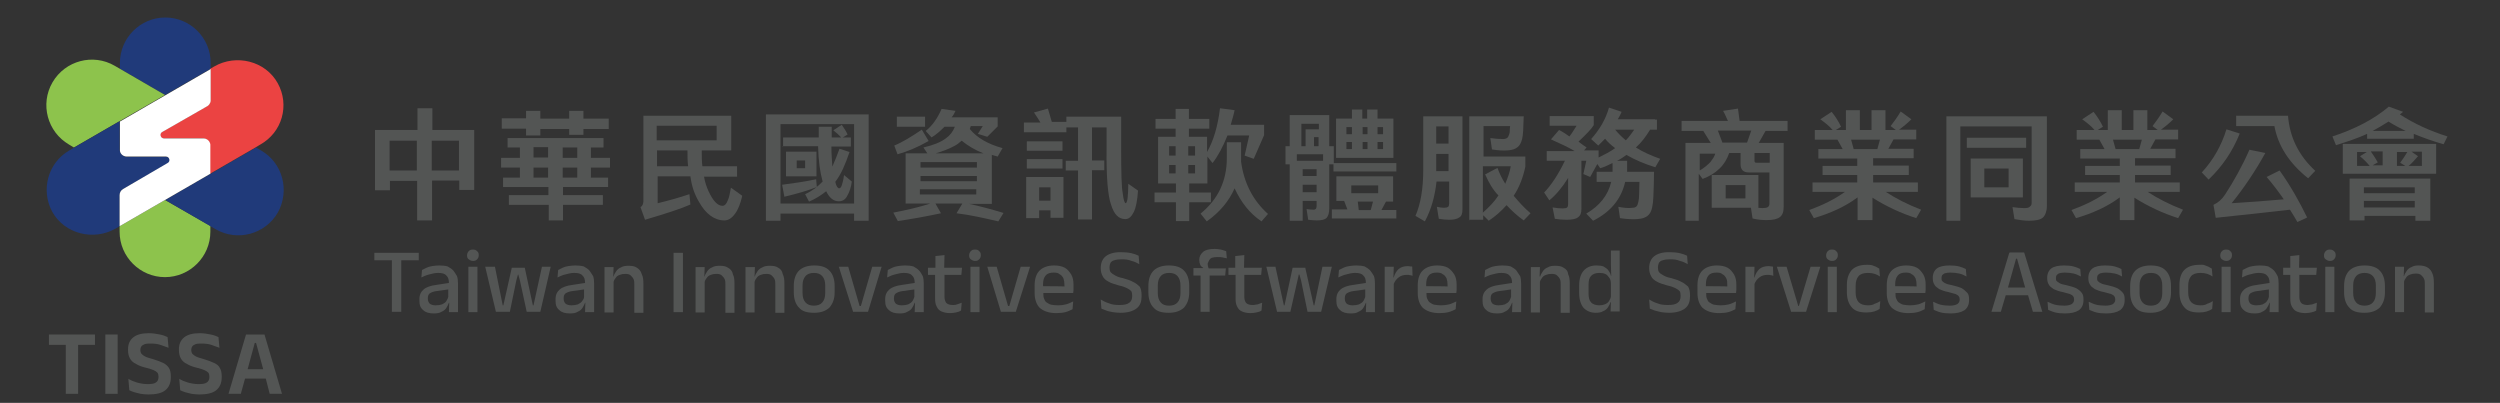 <?xml version="1.0" encoding="utf-8"?>
<!-- Generator: Adobe Illustrator 29.5.0, SVG Export Plug-In . SVG Version: 9.03 Build 0)  -->
<svg version="1.1" id="圖層_1" xmlns="http://www.w3.org/2000/svg" xmlns:xlink="http://www.w3.org/1999/xlink" x="0px" y="0px"
	 viewBox="0 0 771.3 124.3" style="enable-background:new 0 0 771.3 124.3;" xml:space="preserve">
<rect x="0" y="0" width="771.3" height="124.3" fill="#333333" stroke="none"/>
<style type="text/css">
	.st0{fill:#535554;}
	.st1{fill:#8DC34C;}
	.st2{fill:#203A7A;}
	.st3{fill:none;}
	.st4{fill:#EB4342;}
	.st5{fill:#FFFFFF;}
</style>
<g>
	<g>
		<polygon class="st0" points="15.1,106.4 20.3,106.4 20.3,121.5 24.1,121.5 24.1,106.4 29.3,106.4 29.3,103.2 15.1,103.2 		"/>
		<rect x="32.5" y="103.2" class="st0" width="3.8" height="18.3"/>
		<path class="st0" d="M50.4,112c-0.8-0.4-1.9-0.8-3.2-1.2c-1-0.3-1.8-0.5-2.4-0.8c-0.6-0.3-0.9-0.6-1.2-0.9
			c-0.2-0.3-0.3-0.7-0.3-1.1l0,0c0-0.4,0.1-0.8,0.3-1.1c0.2-0.3,0.5-0.5,1-0.7s1.1-0.2,1.9-0.2c1.1,0,2.1,0.1,3,0.4s1.7,0.6,2.5,0.9
			l-0.3-3.3c-0.6-0.3-1.4-0.6-2.4-0.8s-2.1-0.4-3.4-0.4c-2.1,0-3.7,0.4-4.8,1.3s-1.6,2.1-1.6,3.7v0.2c0,1,0.2,1.9,0.6,2.6
			c0.4,0.7,1,1.3,1.9,1.7c0.8,0.5,1.9,0.9,3.2,1.2c0.9,0.2,1.7,0.5,2.2,0.7s0.9,0.5,1.2,0.8c0.2,0.3,0.3,0.7,0.3,1.2v0.2
			c0,0.7-0.3,1.3-0.8,1.6c-0.5,0.4-1.4,0.5-2.6,0.5c-1.2,0-2.2-0.2-3.3-0.5c-1-0.3-1.9-0.7-2.6-1.1l0.3,3.5c0.4,0.2,0.9,0.4,1.5,0.6
			s1.3,0.3,2,0.5c0.7,0.1,1.5,0.2,2.4,0.2c2.3,0,4.1-0.4,5.2-1.3c1.1-0.9,1.7-2.2,1.7-4v-0.3c0-1.1-0.2-2-0.6-2.6
			C51.8,113,51.2,112.4,50.4,112z"/>
		<path class="st0" d="M66.1,112c-0.8-0.4-1.9-0.8-3.2-1.2c-1-0.3-1.8-0.5-2.4-0.8c-0.6-0.3-0.9-0.6-1.2-0.9
			c-0.2-0.3-0.3-0.7-0.3-1.1l0,0c0-0.4,0.1-0.8,0.3-1.1c0.2-0.3,0.5-0.5,1-0.7s1.1-0.2,1.9-0.2c1.1,0,2.1,0.1,3,0.4s1.7,0.6,2.5,0.9
			l-0.3-3.3c-0.6-0.3-1.4-0.6-2.4-0.8s-2.1-0.4-3.4-0.4c-2.1,0-3.7,0.4-4.8,1.3s-1.6,2.1-1.6,3.7v0.2c0,1,0.2,1.9,0.6,2.6
			c0.4,0.7,1,1.3,1.9,1.7c0.8,0.5,1.9,0.9,3.2,1.2c0.9,0.2,1.7,0.5,2.2,0.7s0.9,0.5,1.2,0.8c0.2,0.3,0.3,0.7,0.3,1.2v0.2
			c0,0.7-0.3,1.3-0.8,1.6c-0.5,0.4-1.4,0.5-2.6,0.5c-1.2,0-2.2-0.2-3.3-0.5c-1-0.3-1.9-0.7-2.6-1.1l0.3,3.5c0.4,0.2,0.9,0.4,1.5,0.6
			s1.3,0.3,2,0.5c0.7,0.1,1.5,0.2,2.4,0.2c2.3,0,4.1-0.4,5.2-1.3c1.1-0.9,1.7-2.2,1.7-4v-0.3c0-1.1-0.2-2-0.6-2.6
			C67.6,113,67,112.4,66.1,112z"/>
		<path class="st0" d="M83.2,121.5H87l-5.4-18.3h-5.7l-5.4,18.3h3.8l1.3-4.7H82L83.2,121.5z M76.4,113.9l2.2-8.1H79l2.2,8.1H76.4z"
			/>
	</g>
	<g>
		<polygon class="st0" points="115.5,80.3 120.9,80.3 120.9,96.2 123.8,96.2 123.8,80.3 129.2,80.3 129.2,78 115.5,78 		"/>
		<path class="st0" d="M139.8,83.4c-0.5-0.5-1-0.8-1.7-1.2c-0.7-0.2-1.6-0.3-2.6-0.3c-0.8,0-1.5,0.1-2.2,0.2
			c-0.7,0.1-1.3,0.3-1.7,0.5c-0.5,0.2-0.9,0.5-1.4,0.7l-0.2,2.3c0.7-0.3,1.4-0.7,2.3-0.9c0.9-0.2,1.7-0.5,2.8-0.5
			c1.3,0,2.1,0.2,2.6,0.8c0.6,0.5,0.8,1.3,0.8,2.3l-3.9,0.6c-1.7,0.2-3.1,0.7-3.9,1.4c-0.8,0.7-1.3,1.6-1.3,3v0.5
			c0,1.3,0.3,2.2,1.2,2.9c0.7,0.7,1.8,1,3.2,1c1,0,1.8-0.1,2.4-0.5c0.7-0.3,1.2-0.7,1.5-1.2s0.6-1,0.8-1.6h0.1l-0.1,2.9h2.8v-8.9
			c0-0.8-0.1-1.6-0.3-2.2C140.6,84.5,140.2,83.9,139.8,83.4z M137.7,92.9c-0.3,0.5-0.8,0.7-1.3,1c-0.6,0.2-1.2,0.3-2,0.3
			c-0.8,0-1.4-0.2-1.8-0.5c-0.3-0.3-0.6-0.8-0.6-1.5v-0.2c0-0.7,0.2-1.2,0.6-1.5c0.5-0.3,1.2-0.6,2.1-0.7l3.6-0.5v2.3
			C138.2,92.1,137.9,92.5,137.7,92.9z"/>
		<path class="st0" d="M145.9,77c-0.6,0-0.9,0.1-1.3,0.5c-0.2,0.2-0.5,0.7-0.5,1.2v0.1c0,0.5,0.1,0.9,0.5,1.2
			c0.3,0.2,0.7,0.5,1.3,0.5c0.6,0,0.9-0.1,1.3-0.5c0.3-0.3,0.5-0.7,0.5-1.2v-0.1c0-0.5-0.1-0.9-0.5-1.2
			C146.8,77.1,146.5,77,145.9,77z"/>
		<rect x="144.5" y="82.3" class="st0" width="2.8" height="14"/>
		<polygon class="st0" points="164.6,94.2 164.4,94.2 161.9,82.6 157.9,82.6 155.3,94.2 155.1,94.2 152.7,82.3 149.7,82.3 153,96.2 
			157.3,96.2 159.3,86.5 159.8,84.7 159.9,84.7 160.4,86.5 162.5,96.2 166.7,96.2 169.9,82.3 167.2,82.3 		"/>
		<path class="st0" d="M181.8,83.4c-0.5-0.5-1-0.8-1.7-1.2c-0.7-0.2-1.6-0.3-2.6-0.3c-0.8,0-1.5,0.1-2.2,0.2
			c-0.7,0.1-1.3,0.3-1.7,0.5c-0.5,0.2-0.9,0.5-1.4,0.7l-0.2,2.3c0.7-0.3,1.4-0.7,2.3-0.9c0.9-0.2,1.7-0.5,2.8-0.5
			c1.3,0,2.1,0.2,2.6,0.8c0.6,0.5,0.8,1.3,0.8,2.3l-3.9,0.6c-1.7,0.2-3.1,0.7-3.9,1.4c-0.8,0.7-1.3,1.6-1.3,3v0.5
			c0,1.3,0.3,2.2,1.2,2.9c0.7,0.7,1.8,1,3.2,1c1,0,1.8-0.1,2.4-0.5c0.7-0.3,1.2-0.7,1.5-1.2c0.3-0.5,0.6-1,0.8-1.6h0.1l-0.1,2.9h2.8
			v-8.9c0-0.8-0.1-1.6-0.3-2.2C182.5,84.5,182.2,83.9,181.8,83.4z M179.6,92.9c-0.3,0.5-0.8,0.7-1.3,1c-0.6,0.2-1.2,0.3-2,0.3
			c-0.8,0-1.4-0.2-1.8-0.5c-0.3-0.3-0.6-0.8-0.6-1.5v-0.2c0-0.7,0.2-1.2,0.6-1.5c0.5-0.3,1.2-0.6,2.1-0.7l3.6-0.5v2.3
			C180.2,92.1,179.9,92.5,179.6,92.9z"/>
		<path class="st0" d="M196.5,82.6c-0.7-0.5-1.6-0.6-2.6-0.6c-0.9,0-1.7,0.1-2.3,0.5c-0.6,0.2-1.2,0.7-1.5,1.2
			c-0.3,0.5-0.7,1-0.8,1.6h-0.1l0.1-2.9h-2.8v14h2.8V87c0.1-0.5,0.3-0.8,0.6-1.2c0.3-0.5,0.7-0.8,1.3-1c0.5-0.2,1-0.3,1.7-0.3
			c0.7,0,1.3,0.1,1.7,0.5s0.7,0.7,0.9,1.2c0.2,0.5,0.2,1,0.2,1.7v8.6h2.8v-9c0-1.2-0.1-2.1-0.5-2.9C197.7,83.5,197.1,83,196.5,82.6z
			"/>
		<rect x="207.8" y="78" class="st0" width="2.9" height="18.3"/>
		<path class="st0" d="M224.6,82.6c-0.7-0.5-1.6-0.6-2.6-0.6c-0.9,0-1.7,0.1-2.3,0.5c-0.6,0.2-1.2,0.7-1.5,1.2
			c-0.3,0.5-0.7,1-0.8,1.6h-0.1l0.1-2.9h-2.8v14h2.8V87c0.1-0.5,0.3-0.8,0.6-1.2c0.3-0.5,0.7-0.8,1.3-1c0.5-0.2,1-0.3,1.7-0.3
			s1.3,0.1,1.7,0.5s0.7,0.7,0.9,1.2c0.2,0.5,0.2,1,0.2,1.7v8.6h2.8v-9c0-1.2-0.1-2.1-0.5-2.9C225.9,83.5,225.3,83,224.6,82.6z"/>
		<path class="st0" d="M240.1,82.6c-0.7-0.5-1.6-0.6-2.6-0.6c-0.9,0-1.7,0.1-2.3,0.5c-0.6,0.2-1.2,0.7-1.5,1.2
			c-0.3,0.5-0.7,1-0.8,1.6h-0.1l0.1-2.9H230v14h2.8V87c0.1-0.5,0.3-0.8,0.6-1.2c0.3-0.5,0.7-0.8,1.3-1c0.5-0.2,1-0.3,1.7-0.3
			s1.3,0.1,1.7,0.5s0.7,0.7,0.9,1.2c0.2,0.5,0.2,1,0.2,1.7v8.6h2.8v-9c0-1.2-0.1-2.1-0.5-2.9C241.3,83.5,240.8,83,240.1,82.6z"/>
		<path class="st0" d="M251.2,81.9c-2.1,0-3.7,0.6-4.7,1.6c-1,1-1.6,2.6-1.6,4.7v2c0,2.1,0.6,3.7,1.6,4.7c1,1.2,2.6,1.6,4.7,1.6
			c2.1,0,3.6-0.6,4.7-1.6c1-1.2,1.6-2.6,1.6-4.7v-2c0-2.1-0.6-3.7-1.6-4.7C254.9,82.4,253.3,81.9,251.2,81.9z M254.6,90.4
			c0,1.3-0.3,2.2-0.9,2.9c-0.6,0.7-1.5,1-2.6,1s-2-0.3-2.6-1c-0.6-0.7-0.9-1.6-0.9-2.9v-2.3c0-1.3,0.3-2.2,0.9-2.9s1.5-1,2.6-1
			s2,0.3,2.6,1c0.6,0.7,0.9,1.6,0.9,2.9V90.4z"/>
		<polygon class="st0" points="265.6,94.4 265.2,94.4 261.7,82.3 258.8,82.3 263.2,96.2 267.8,96.2 272,82.3 269.1,82.3 		"/>
		<path class="st0" d="M283.5,83.4c-0.5-0.5-1-0.8-1.7-1.2c-0.7-0.2-1.6-0.3-2.6-0.3c-0.8,0-1.5,0.1-2.2,0.2s-1.3,0.3-1.7,0.5
			c-0.5,0.2-0.9,0.5-1.4,0.7l-0.2,2.3c0.7-0.3,1.4-0.7,2.3-0.9c0.9-0.2,1.7-0.5,2.8-0.5c1.3,0,2.1,0.2,2.6,0.8
			c0.6,0.5,0.8,1.3,0.8,2.3l-3.9,0.6c-1.7,0.2-3.1,0.7-3.9,1.4c-0.8,0.7-1.3,1.6-1.3,3v0.5c0,1.3,0.3,2.2,1.2,2.9
			c0.7,0.7,1.8,1,3.2,1c1,0,1.8-0.1,2.4-0.5c0.7-0.3,1.2-0.7,1.5-1.2s0.6-1,0.8-1.6h0.1l-0.1,2.9h2.8v-8.9c0-0.8-0.1-1.6-0.3-2.2
			C284.3,84.5,284,83.9,283.5,83.4z M281.5,92.9c-0.3,0.5-0.8,0.7-1.3,1c-0.6,0.2-1.2,0.3-2,0.3s-1.4-0.2-1.8-0.5
			c-0.3-0.3-0.6-0.8-0.6-1.5v-0.2c0-0.7,0.2-1.2,0.6-1.5c0.5-0.3,1.2-0.6,2.1-0.7l3.6-0.5v2.3C281.9,92.1,281.8,92.5,281.5,92.9z"/>
		<path class="st0" d="M294,94.1c-0.9,0-1.6-0.2-2-0.6c-0.3-0.3-0.6-1-0.6-1.8v-6.9h5.2l0.2-2.2h-5.5l0.1-3.9l-2.8,0.3v3.6h-2.3v2.2
			h2.2v7.3c0,1,0.1,1.8,0.5,2.5c0.3,0.7,0.8,1.2,1.5,1.5c0.7,0.3,1.6,0.5,2.6,0.5c0.7,0,1.3-0.1,1.8-0.2s1.2-0.3,1.6-0.6l0.2-2.4
			c-0.5,0.2-0.9,0.3-1.4,0.5S294.6,94.1,294,94.1z"/>
		<rect x="299.4" y="82.3" class="st0" width="2.8" height="14"/>
		<path class="st0" d="M300.8,77c-0.6,0-0.9,0.1-1.3,0.5c-0.2,0.2-0.5,0.7-0.5,1.2v0.1c0,0.5,0.1,0.9,0.5,1.2
			c0.3,0.2,0.7,0.5,1.3,0.5c0.6,0,0.9-0.1,1.3-0.5c0.3-0.3,0.5-0.7,0.5-1.2v-0.1c0-0.5-0.1-0.9-0.5-1.2
			C301.8,77.1,301.4,77,300.8,77z"/>
		<polygon class="st0" points="311.4,94.4 311,94.4 307.5,82.3 304.6,82.3 308.8,96.2 313.4,96.2 317.8,82.3 314.9,82.3 		"/>
		<path class="st0" d="M328.5,82.6c-0.9-0.5-2.1-0.7-3.3-0.7c-2,0-3.5,0.6-4.5,1.6c-1,1-1.5,2.6-1.5,4.6v2.3c0,2,0.6,3.6,1.6,4.6
			c1.2,1,2.8,1.6,5.1,1.6c1,0,2-0.1,2.8-0.3c0.8-0.2,1.6-0.6,2.2-0.9l0.2-2.4c-0.7,0.3-1.4,0.7-2.2,0.9c-0.8,0.2-1.6,0.3-2.5,0.3
			c-0.8,0-1.5-0.1-2.1-0.2c-0.6-0.1-1-0.5-1.4-0.7s-0.6-0.7-0.8-1.2c-0.2-0.5-0.2-0.9-0.2-1.4v-0.3h6.6h2h0.6c0-0.3,0.1-0.6,0.1-0.9
			s0-0.7,0-1v-0.6c0-1.3-0.2-2.3-0.7-3.2C329.9,83.8,329.4,83.1,328.5,82.6z M321.8,88.3v-0.5c0-1.2,0.2-2.1,0.8-2.8
			c0.6-0.7,1.4-0.9,2.5-0.9c0.8,0,1.4,0.1,1.8,0.5c0.5,0.2,0.9,0.7,1.2,1.3c0.2,0.6,0.3,1.2,0.3,2c0,0.1,0,0.3,0,0.5
			C328.5,88.3,321.8,88.3,321.8,88.3z"/>
		<path class="st0" d="M349.6,87c-0.8-0.5-1.8-0.8-3.2-1.2c-1.2-0.2-2-0.6-2.5-0.9s-1-0.6-1.3-1c-0.2-0.3-0.3-0.8-0.3-1.4l0,0
			c0-0.5,0.1-0.9,0.3-1.4c0.2-0.3,0.6-0.7,1.2-0.8c0.6-0.2,1.3-0.3,2.2-0.3c1.2,0,2.2,0.1,3.1,0.5c0.9,0.2,1.7,0.6,2.4,1l-0.2-2.6
			c-0.6-0.3-1.4-0.6-2.3-0.8c-0.9-0.2-2.1-0.3-3.3-0.3c-2.1,0-3.6,0.5-4.6,1.3c-1,0.8-1.5,2.1-1.5,3.6l0,0c0,1,0.2,1.8,0.6,2.5
			c0.3,0.7,1,1.3,1.8,1.7c0.8,0.5,2,0.8,3.3,1.2c1,0.2,1.8,0.5,2.4,0.8c0.6,0.3,1,0.6,1.3,0.9c0.2,0.3,0.3,0.8,0.3,1.4v0.2
			c0,0.9-0.3,1.6-0.9,2c-0.6,0.5-1.6,0.7-3,0.7c-1.2,0-2.3-0.1-3.2-0.5c-1-0.3-1.8-0.7-2.6-1.2l0.2,2.8c0.3,0.2,0.9,0.3,1.5,0.6
			s1.3,0.3,2,0.5c0.7,0.1,1.5,0.2,2.4,0.2c2.2,0,3.8-0.5,4.9-1.3c1.2-0.9,1.6-2.2,1.6-3.8V91c0-1-0.2-2-0.6-2.6
			C351,87.9,350.4,87.3,349.6,87z"/>
		<path class="st0" d="M360.6,81.9c-2.1,0-3.7,0.6-4.7,1.6c-1,1-1.6,2.6-1.6,4.7v2c0,2.1,0.6,3.7,1.6,4.7c1,1.2,2.6,1.6,4.7,1.6
			c2.1,0,3.6-0.6,4.7-1.6c1-1.2,1.6-2.6,1.6-4.7v-2c0-2.1-0.6-3.7-1.6-4.7C364.3,82.4,362.7,81.9,360.6,81.9z M364.2,90.4
			c0,1.3-0.3,2.2-0.9,2.9c-0.6,0.7-1.5,1-2.6,1c-1.2,0-2-0.3-2.6-1c-0.6-0.7-0.9-1.6-0.9-2.9v-2.3c0-1.3,0.3-2.2,0.9-2.9
			c0.6-0.7,1.5-1,2.6-1c1.2,0,2,0.3,2.6,1c0.6,0.7,0.9,1.6,0.9,2.9V90.4z"/>
		<path class="st0" d="M373.1,80.2c0.2-0.3,0.5-0.6,0.9-0.7c0.5-0.1,0.9-0.2,1.6-0.2c0.6,0,1,0,1.5,0.1c0.5,0.1,0.9,0.2,1.4,0.3
			l-0.2-2.2c-0.5-0.2-1-0.3-1.6-0.5c-0.6-0.1-1.3-0.2-2-0.2c-1.6,0-2.8,0.3-3.5,0.9c-0.7,0.6-1.2,1.4-1.2,2.4v0.1
			c0,0.6,0.1,1,0.3,1.5c0.2,0.5,0.6,0.7,0.9,0.9v0.1h-3V85h2.2v11.2h2.8V85h4.8l0.2-2.2h-5.3c-0.1-0.2-0.1-0.3-0.2-0.6
			s-0.1-0.6-0.1-0.9v0C372.8,80.9,372.9,80.5,373.1,80.2z"/>
		<path class="st0" d="M386.5,94.1c-0.9,0-1.6-0.2-2-0.6c-0.3-0.3-0.6-1-0.6-1.8v-6.9h5.2l0.2-2.2h-5.5l0.1-3.9l-2.8,0.3v3.6H379
			v2.2h2.2v7.3c0,1,0.1,1.8,0.5,2.5c0.3,0.7,0.8,1.2,1.5,1.5c0.7,0.3,1.6,0.5,2.6,0.5c0.7,0,1.3-0.1,1.8-0.2
			c0.6-0.1,1.2-0.3,1.6-0.6l0.2-2.4c-0.5,0.2-0.9,0.3-1.4,0.5C387.7,93.9,387.1,94.1,386.5,94.1z"/>
		<polygon class="st0" points="405.5,94.2 405.3,94.2 402.7,82.6 398.8,82.6 396.3,94.2 396.1,94.2 393.5,82.3 390.7,82.3 394,96.2 
			398.1,96.2 400.3,86.5 400.7,84.7 400.9,84.7 401.4,86.5 403.4,96.2 407.6,96.2 410.9,82.3 408,82.3 		"/>
		<path class="st0" d="M422.7,83.4c-0.5-0.5-1-0.8-1.7-1.2c-0.7-0.2-1.6-0.3-2.6-0.3c-0.8,0-1.5,0.1-2.2,0.2
			c-0.7,0.1-1.3,0.3-1.7,0.5c-0.5,0.2-0.9,0.5-1.4,0.7l-0.2,2.3c0.7-0.3,1.4-0.7,2.3-0.9c0.9-0.2,1.7-0.5,2.8-0.5
			c1.3,0,2.1,0.2,2.6,0.8c0.6,0.5,0.8,1.3,0.8,2.3l-3.9,0.6c-1.7,0.2-3.1,0.7-3.9,1.4c-0.8,0.7-1.3,1.6-1.3,3v0.5
			c0,1.3,0.3,2.2,1.2,2.9c0.7,0.7,1.8,1,3.2,1c1,0,1.8-0.1,2.4-0.5c0.7-0.3,1.2-0.7,1.5-1.2c0.3-0.5,0.6-1,0.8-1.6h0.1l-0.1,2.9h2.8
			v-8.9c0-0.8-0.1-1.6-0.3-2.2C423.5,84.5,423.1,83.9,422.7,83.4z M420.6,92.9c-0.3,0.5-0.8,0.7-1.3,1c-0.6,0.2-1.2,0.3-2,0.3
			s-1.4-0.2-1.8-0.5c-0.3-0.3-0.6-0.8-0.6-1.5v-0.2c0-0.7,0.2-1.2,0.6-1.5c0.5-0.3,1.2-0.6,2.1-0.7l3.6-0.5v2.3
			C421,92.1,420.9,92.5,420.6,92.9z"/>
		<path class="st0" d="M435.2,82.2c-0.2,0-0.5-0.1-0.8-0.1c-1.2,0-2.2,0.3-2.9,0.9c-0.7,0.7-1.2,1.5-1.5,2.6h-0.1l0.1-3.3h-2.8v14
			h2.8v-8.7c0.3-0.8,0.8-1.5,1.5-2c0.7-0.6,1.6-0.8,2.6-0.8c0.3,0,0.7,0,0.9,0.1c0.2,0,0.6,0.1,0.8,0.2l-0.1-2.8
			C435.7,82.2,435.4,82.2,435.2,82.2z"/>
		<path class="st0" d="M446.7,82.6c-0.9-0.5-2.1-0.7-3.3-0.7c-2,0-3.5,0.6-4.5,1.6c-1,1-1.5,2.6-1.5,4.6v2.3c0,2,0.6,3.6,1.6,4.6
			c1.2,1,2.8,1.6,5.1,1.6c1,0,2-0.1,2.8-0.3c0.8-0.2,1.6-0.6,2.2-0.9l0.2-2.4c-0.7,0.3-1.4,0.7-2.2,0.9c-0.8,0.2-1.6,0.3-2.5,0.3
			c-0.8,0-1.5-0.1-2.1-0.2c-0.6-0.1-1-0.5-1.4-0.7c-0.3-0.2-0.6-0.7-0.8-1.2c-0.2-0.5-0.2-0.9-0.2-1.4v-0.3h6.6h2h0.6
			c0-0.3,0.1-0.6,0.1-0.9s0-0.7,0-1v-0.6c0-1.3-0.2-2.3-0.7-3.2C448.1,83.8,447.5,83.1,446.7,82.6z M440,88.3v-0.5
			c0-1.2,0.2-2.1,0.8-2.8s1.4-0.9,2.5-0.9c0.8,0,1.4,0.1,1.8,0.5c0.5,0.2,0.9,0.7,1.2,1.3c0.2,0.6,0.3,1.2,0.3,2c0,0.1,0,0.3,0,0.5
			C446.7,88.3,440,88.3,440,88.3z"/>
		<path class="st0" d="M467.8,83.4c-0.5-0.5-1-0.8-1.7-1.2c-0.7-0.2-1.6-0.3-2.6-0.3c-0.8,0-1.5,0.1-2.2,0.2
			c-0.7,0.1-1.3,0.3-1.7,0.5c-0.5,0.2-0.9,0.5-1.4,0.7l-0.2,2.3c0.7-0.3,1.4-0.7,2.3-0.9c0.9-0.2,1.7-0.5,2.8-0.5
			c1.3,0,2.1,0.2,2.6,0.8c0.6,0.5,0.8,1.3,0.8,2.3l-3.9,0.6c-1.7,0.2-3.1,0.7-3.9,1.4c-0.8,0.7-1.3,1.6-1.3,3v0.5
			c0,1.3,0.3,2.2,1.2,2.9c0.7,0.7,1.8,1,3.2,1c1,0,1.8-0.1,2.4-0.5c0.7-0.3,1.2-0.7,1.5-1.2c0.3-0.5,0.6-1,0.8-1.6h0.1l-0.1,2.9h2.8
			v-8.9c0-0.8-0.1-1.6-0.3-2.2C468.5,84.5,468.1,83.9,467.8,83.4z M465.6,92.9c-0.3,0.5-0.8,0.7-1.3,1c-0.6,0.2-1.2,0.3-2,0.3
			s-1.4-0.2-1.8-0.5c-0.3-0.3-0.6-0.8-0.6-1.5v-0.2c0-0.7,0.2-1.2,0.6-1.5c0.5-0.3,1.2-0.6,2.1-0.7l3.6-0.5v2.3
			C466,92.1,465.9,92.5,465.6,92.9z"/>
		<path class="st0" d="M482.4,82.6c-0.7-0.5-1.6-0.6-2.6-0.6c-0.9,0-1.7,0.1-2.3,0.5c-0.6,0.2-1.2,0.7-1.5,1.2
			c-0.3,0.5-0.7,1-0.8,1.6H475l0.1-2.9h-2.8v14h2.8V87c0.1-0.5,0.3-0.8,0.6-1.2c0.3-0.5,0.7-0.8,1.3-1c0.5-0.2,1-0.3,1.7-0.3
			c0.7,0,1.3,0.1,1.7,0.5s0.7,0.7,0.9,1.2c0.2,0.5,0.2,1,0.2,1.7v8.6h2.8v-9c0-1.2-0.1-2.1-0.5-2.9C483.7,83.5,483.1,83,482.4,82.6z
			"/>
		<path class="st0" d="M497,81.8l0.1,3.3H497c-0.1-0.7-0.5-1.3-0.8-1.7c-0.3-0.5-0.9-0.8-1.5-1.2c-0.6-0.2-1.3-0.3-2.2-0.3
			c-1.7,0-3,0.6-3.9,1.6c-0.9,1-1.4,2.6-1.4,4.6v2.2c0,2.1,0.5,3.6,1.3,4.6c0.9,1,2.2,1.6,3.8,1.6c0.9,0,1.7-0.1,2.3-0.5
			c0.6-0.2,1.2-0.7,1.5-1.2c0.3-0.5,0.6-1,0.8-1.6h0.1l-0.1,2.9h2.8V77.3H497V81.8z M496.4,92.9c-0.3,0.5-0.8,0.8-1.3,1
			c-0.5,0.2-1,0.3-1.7,0.3c-1,0-2-0.3-2.5-0.9c-0.6-0.6-0.8-1.5-0.8-2.8v-2.6c0-1.3,0.2-2.2,0.8-2.8c0.6-0.6,1.4-0.9,2.5-0.9
			c0.7,0,1.4,0.1,1.8,0.3c0.6,0.2,0.9,0.7,1.3,1.2s0.5,1.2,0.5,2v3.8C496.9,92.1,496.7,92.4,496.4,92.9z"/>
		<path class="st0" d="M518.8,87c-0.8-0.5-1.8-0.8-3.2-1.2c-1.2-0.2-2-0.6-2.5-0.9c-0.6-0.3-1-0.6-1.3-1c-0.2-0.3-0.3-0.8-0.3-1.4
			l0,0c0-0.5,0.1-0.9,0.3-1.4c0.2-0.3,0.6-0.7,1.2-0.8c0.6-0.2,1.3-0.3,2.2-0.3c1.2,0,2.2,0.1,3.1,0.5c0.9,0.2,1.7,0.6,2.4,1
			l-0.2-2.6c-0.6-0.3-1.4-0.6-2.3-0.8s-2.1-0.3-3.3-0.3c-2.1,0-3.6,0.5-4.6,1.3c-1,0.8-1.5,2.1-1.5,3.6l0,0c0,1,0.2,1.8,0.6,2.5
			c0.3,0.7,1,1.3,1.8,1.7c0.8,0.5,2,0.8,3.3,1.2c1,0.2,1.8,0.5,2.4,0.8c0.6,0.3,1,0.6,1.3,0.9c0.2,0.3,0.3,0.8,0.3,1.4v0.2
			c0,0.9-0.3,1.6-0.9,2c-0.6,0.5-1.6,0.7-3,0.7c-1.2,0-2.3-0.1-3.2-0.5c-1-0.3-1.8-0.7-2.6-1.2l0.2,2.8c0.3,0.2,0.9,0.3,1.5,0.6
			c0.6,0.2,1.3,0.3,2,0.5c0.7,0.1,1.5,0.2,2.4,0.2c2.2,0,3.8-0.5,4.9-1.3c1.2-0.9,1.6-2.2,1.6-3.8V91c0-1-0.2-2-0.6-2.6
			C520.1,87.9,519.6,87.3,518.8,87z"/>
		<path class="st0" d="M533,82.6c-0.9-0.5-2.1-0.7-3.3-0.7c-2,0-3.5,0.6-4.5,1.6c-1,1-1.5,2.6-1.5,4.6v2.3c0,2,0.6,3.6,1.6,4.6
			c1.2,1,2.8,1.6,5.1,1.6c1,0,2-0.1,2.8-0.3c0.8-0.2,1.6-0.6,2.2-0.9l0.2-2.4c-0.7,0.3-1.4,0.7-2.2,0.9c-0.8,0.2-1.6,0.3-2.5,0.3
			c-0.8,0-1.5-0.1-2.1-0.2c-0.6-0.1-1-0.5-1.4-0.7s-0.6-0.7-0.8-1.2s-0.2-0.9-0.2-1.4v-0.3h6.6h2h0.6c0-0.3,0.1-0.6,0.1-0.9
			s0-0.7,0-1v-0.6c0-1.3-0.2-2.3-0.7-3.2C534.4,83.8,533.9,83.1,533,82.6z M526.3,88.3v-0.5c0-1.2,0.2-2.1,0.8-2.8
			c0.6-0.7,1.4-0.9,2.5-0.9c0.8,0,1.4,0.1,1.8,0.5c0.5,0.2,0.9,0.7,1.2,1.3s0.3,1.2,0.3,2c0,0.1,0,0.3,0,0.5
			C533,88.3,526.3,88.3,526.3,88.3z"/>
		<path class="st0" d="M546.5,82.2c-0.2,0-0.5-0.1-0.8-0.1c-1.2,0-2.2,0.3-2.9,0.9c-0.7,0.7-1.2,1.5-1.5,2.6h-0.1l0.1-3.3h-2.8v14
			h2.8v-8.7c0.3-0.8,0.8-1.5,1.5-2c0.7-0.6,1.6-0.8,2.6-0.8c0.3,0,0.7,0,0.9,0.1c0.2,0,0.6,0.1,0.8,0.2l-0.1-2.8
			C546.9,82.2,546.7,82.2,546.5,82.2z"/>
		<polygon class="st0" points="555,94.4 554.8,94.4 551.2,82.3 548.2,82.3 552.6,96.2 557.2,96.2 561.6,82.3 558.6,82.3 		"/>
		<path class="st0" d="M565.2,77c-0.6,0-0.9,0.1-1.3,0.5c-0.2,0.2-0.5,0.7-0.5,1.2v0.1c0,0.5,0.1,0.9,0.5,1.2s0.7,0.5,1.3,0.5
			s0.9-0.1,1.3-0.5c0.3-0.3,0.5-0.7,0.5-1.2v-0.1c0-0.5-0.1-0.9-0.5-1.2C566.2,77.1,565.8,77,565.2,77z"/>
		<rect x="563.9" y="82.3" class="st0" width="2.8" height="14"/>
		<path class="st0" d="M576.3,94.2c-1.3,0-2.2-0.3-2.9-1c-0.6-0.7-0.9-1.7-0.9-3v-2c0-1.3,0.3-2.3,0.9-3c0.6-0.7,1.6-1,2.9-1
			c0.8,0,1.5,0.1,2.1,0.3c0.6,0.2,1.2,0.5,1.6,0.8l-0.2-2.4c-0.2-0.2-0.6-0.3-1-0.6c-0.3-0.1-0.8-0.3-1.3-0.5
			c-0.5-0.1-1-0.1-1.6-0.1c-2.1,0-3.6,0.6-4.6,1.6c-1,1.2-1.5,2.6-1.5,4.7v2.1c0,2,0.5,3.6,1.5,4.7c1,1.2,2.5,1.6,4.6,1.6
			c0.9,0,1.6-0.1,2.3-0.3c0.7-0.2,1.3-0.5,1.7-0.8l0.2-2.4c-0.5,0.3-1,0.6-1.7,0.8C577.8,94.1,577.1,94.2,576.3,94.2z"/>
		<path class="st0" d="M591.4,82.6c-0.9-0.5-2.1-0.7-3.3-0.7c-2,0-3.5,0.6-4.5,1.6c-1,1-1.5,2.6-1.5,4.6v2.3c0,2,0.6,3.6,1.6,4.6
			c1.2,1,2.8,1.6,5.1,1.6c1,0,2-0.1,2.8-0.3c0.8-0.2,1.6-0.6,2.2-0.9l0.2-2.4c-0.7,0.3-1.4,0.7-2.2,0.9c-0.8,0.2-1.6,0.3-2.5,0.3
			c-0.8,0-1.5-0.1-2.1-0.2s-1-0.5-1.4-0.7c-0.3-0.2-0.6-0.7-0.8-1.2c-0.2-0.5-0.2-0.9-0.2-1.4v-0.3h6.6h2h0.6c0-0.3,0.1-0.6,0.1-0.9
			s0-0.7,0-1v-0.6c0-1.3-0.2-2.3-0.7-3.2C592.8,83.8,592.3,83.1,591.4,82.6z M584.7,88.3v-0.5c0-1.2,0.2-2.1,0.8-2.8
			s1.4-0.9,2.5-0.9c0.8,0,1.4,0.1,1.8,0.5c0.5,0.2,0.9,0.7,1.2,1.3c0.2,0.6,0.3,1.2,0.3,2c0,0.1,0,0.3,0,0.5
			C591.4,88.3,584.7,88.3,584.7,88.3z"/>
		<path class="st0" d="M605.2,88.9c-0.7-0.3-1.6-0.6-2.9-0.9c-0.9-0.2-1.6-0.3-2.1-0.6c-0.5-0.2-0.8-0.5-1-0.7
			c-0.2-0.2-0.2-0.6-0.2-0.9v-0.1c0-0.3,0.1-0.6,0.2-0.8c0.2-0.2,0.5-0.5,0.9-0.6s0.9-0.2,1.6-0.2c1,0,1.8,0.1,2.8,0.3
			s1.5,0.6,2.2,0.9l-0.2-2.3c-0.6-0.3-1.3-0.6-2.1-0.8s-1.8-0.3-2.9-0.3c-1.7,0-3.1,0.3-3.9,0.9s-1.3,1.6-1.3,2.9v0.1
			c0,0.7,0.1,1.4,0.5,2c0.3,0.6,0.8,0.9,1.5,1.4c0.7,0.3,1.6,0.7,2.8,0.9c0.9,0.2,1.6,0.5,2.2,0.6c0.5,0.2,0.9,0.5,1,0.7
			c0.2,0.2,0.3,0.6,0.3,0.9v0.1c0,0.6-0.2,1-0.7,1.4c-0.5,0.3-1.3,0.5-2.3,0.5s-2.1-0.1-2.9-0.3c-0.8-0.2-1.6-0.6-2.3-0.9l0.2,2.5
			c0.6,0.2,1.3,0.6,2.2,0.8c0.8,0.2,1.8,0.3,3,0.3c1.8,0,3.2-0.3,4.3-1c0.9-0.7,1.4-1.7,1.4-3.1v-0.2c0-0.8-0.1-1.5-0.5-2
			C606.3,89.7,605.9,89.3,605.2,88.9z"/>
		<path class="st0" d="M619.9,78l-5.5,18.2h2.9l1.5-5.1h6.9l1.5,5.1h2.9l-5.6-18.3h-4.5V78z M619.5,88.7l2.5-8.9h0.3l2.5,8.9H619.5z
			"/>
		<path class="st0" d="M640.5,88.9c-0.7-0.3-1.6-0.6-2.9-0.9c-0.9-0.2-1.6-0.3-2.1-0.6s-0.8-0.5-1-0.7s-0.2-0.6-0.2-0.9v-0.1
			c0-0.3,0.1-0.6,0.2-0.8c0.2-0.2,0.5-0.5,0.9-0.6c0.5-0.1,0.9-0.2,1.6-0.2c1,0,1.8,0.1,2.8,0.3c0.9,0.2,1.5,0.6,2.2,0.9l-0.2-2.3
			c-0.6-0.3-1.3-0.6-2.1-0.8s-1.8-0.3-2.9-0.3c-1.7,0-3.1,0.3-3.9,0.9s-1.3,1.6-1.3,2.9v0.1c0,0.7,0.1,1.4,0.5,2
			c0.3,0.6,0.8,0.9,1.5,1.4c0.7,0.3,1.6,0.7,2.8,0.9c0.9,0.2,1.6,0.5,2.2,0.6c0.5,0.2,0.9,0.5,1,0.7c0.2,0.2,0.3,0.6,0.3,0.9v0.1
			c0,0.6-0.2,1-0.7,1.4c-0.5,0.3-1.3,0.5-2.3,0.5c-1,0-2.1-0.1-2.9-0.3c-0.8-0.2-1.6-0.6-2.3-0.9l0.2,2.5c0.6,0.2,1.3,0.6,2.2,0.8
			c0.8,0.2,1.8,0.3,3,0.3c1.8,0,3.2-0.3,4.3-1c0.9-0.7,1.4-1.7,1.4-3.1v-0.2c0-0.8-0.1-1.5-0.5-2C641.8,89.7,641.2,89.3,640.5,88.9z
			"/>
		<path class="st0" d="M653.2,88.9c-0.7-0.3-1.6-0.6-2.9-0.9c-0.9-0.2-1.6-0.3-2.1-0.6c-0.5-0.2-0.8-0.5-1-0.7
			c-0.2-0.2-0.2-0.6-0.2-0.9v-0.1c0-0.3,0.1-0.6,0.2-0.8c0.2-0.2,0.5-0.5,0.9-0.6s0.9-0.2,1.6-0.2c1,0,1.8,0.1,2.8,0.3
			s1.5,0.6,2.2,0.9l-0.2-2.3c-0.6-0.3-1.3-0.6-2.1-0.8s-1.8-0.3-2.9-0.3c-1.7,0-3.1,0.3-3.9,0.9s-1.3,1.6-1.3,2.9v0.1
			c0,0.7,0.1,1.4,0.5,2c0.3,0.6,0.8,0.9,1.5,1.4c0.7,0.3,1.6,0.7,2.8,0.9c0.9,0.2,1.6,0.5,2.2,0.6c0.5,0.2,0.9,0.5,1,0.7
			c0.2,0.2,0.3,0.6,0.3,0.9v0.1c0,0.6-0.2,1-0.7,1.4c-0.5,0.3-1.3,0.5-2.3,0.5s-2.1-0.1-2.9-0.3c-0.8-0.2-1.6-0.6-2.3-0.9l0.2,2.5
			c0.6,0.2,1.3,0.6,2.2,0.8c0.8,0.2,1.8,0.3,3,0.3c1.8,0,3.2-0.3,4.3-1c0.9-0.7,1.4-1.7,1.4-3.1v-0.2c0-0.8-0.1-1.5-0.5-2
			C654.4,89.7,653.9,89.3,653.2,88.9z"/>
		<path class="st0" d="M663.5,81.9c-2.1,0-3.7,0.6-4.7,1.6c-1,1-1.6,2.6-1.6,4.7v2c0,2.1,0.6,3.7,1.6,4.7c1,1.2,2.6,1.6,4.7,1.6
			c2.1,0,3.6-0.6,4.7-1.6c1-1.2,1.6-2.6,1.6-4.7v-2c0-2.1-0.6-3.7-1.6-4.7C667.2,82.4,665.6,81.9,663.5,81.9z M667.1,90.4
			c0,1.3-0.3,2.2-0.9,2.9c-0.6,0.7-1.5,1-2.6,1c-1.2,0-2-0.3-2.6-1c-0.6-0.7-0.9-1.6-0.9-2.9v-2.3c0-1.3,0.3-2.2,0.9-2.9
			c0.6-0.7,1.5-1,2.6-1c1.2,0,2,0.3,2.6,1c0.6,0.7,0.9,1.6,0.9,2.9V90.4z"/>
		<path class="st0" d="M678.9,94.2c-1.3,0-2.2-0.3-2.9-1c-0.6-0.7-0.9-1.7-0.9-3v-2c0-1.3,0.3-2.3,0.9-3c0.6-0.7,1.6-1,2.9-1
			c0.8,0,1.5,0.1,2.1,0.3c0.6,0.2,1.2,0.5,1.6,0.8l-0.2-2.4c-0.2-0.2-0.6-0.3-1-0.6c-0.3-0.1-0.8-0.3-1.3-0.5s-1-0.1-1.6-0.1
			c-2.1,0-3.6,0.6-4.6,1.6c-1,1-1.5,2.6-1.5,4.7v2.1c0,2,0.5,3.6,1.5,4.7c1,1.2,2.5,1.6,4.6,1.6c0.9,0,1.6-0.1,2.3-0.3
			c0.7-0.2,1.3-0.5,1.7-0.8l0.2-2.4c-0.5,0.3-1,0.6-1.7,0.8C680.4,94.1,679.8,94.2,678.9,94.2z"/>
		<rect x="685.4" y="82.3" class="st0" width="2.8" height="14"/>
		<path class="st0" d="M686.8,77c-0.6,0-0.9,0.1-1.3,0.5c-0.2,0.2-0.5,0.7-0.5,1.2v0.1c0,0.5,0.1,0.9,0.5,1.2
			c0.3,0.2,0.7,0.5,1.3,0.5s0.9-0.1,1.3-0.5c0.3-0.3,0.5-0.7,0.5-1.2v-0.1c0-0.5-0.1-0.9-0.5-1.2C687.8,77.1,687.4,77,686.8,77z"/>
		<path class="st0" d="M701.5,83.4c-0.5-0.5-1-0.8-1.7-1.2c-0.7-0.2-1.6-0.3-2.6-0.3c-0.8,0-1.5,0.1-2.2,0.2
			c-0.7,0.1-1.3,0.3-1.7,0.5c-0.5,0.2-0.9,0.5-1.4,0.7l-0.2,2.3c0.7-0.3,1.4-0.7,2.3-0.9c0.9-0.2,1.7-0.5,2.8-0.5
			c1.3,0,2.1,0.2,2.6,0.8c0.6,0.5,0.8,1.3,0.8,2.3l-3.9,0.6c-1.7,0.2-3.1,0.7-3.9,1.4c-0.8,0.7-1.3,1.6-1.3,3v0.5
			c0,1.3,0.3,2.2,1.2,2.9c0.7,0.7,1.8,1,3.2,1c1,0,1.8-0.1,2.4-0.5c0.7-0.3,1.2-0.7,1.5-1.2c0.3-0.5,0.6-1,0.8-1.6h0.1l-0.1,2.9h2.8
			v-8.9c0-0.8-0.1-1.6-0.3-2.2C702.3,84.5,702,83.9,701.5,83.4z M699.4,92.9c-0.3,0.5-0.8,0.7-1.3,1c-0.6,0.2-1.2,0.3-2,0.3
			s-1.4-0.2-1.8-0.5c-0.3-0.3-0.6-0.8-0.6-1.5v-0.2c0-0.7,0.2-1.2,0.6-1.5c0.5-0.3,1.2-0.6,2.1-0.7l3.6-0.5v2.3
			C699.9,92.1,699.7,92.5,699.4,92.9z"/>
		<path class="st0" d="M712,94.1c-0.9,0-1.6-0.2-2-0.6c-0.3-0.3-0.6-1-0.6-1.8v-6.9h5.2l0.2-2.2h-5.5l0.1-3.9l-2.8,0.3v3.6h-2.2v2.2
			h2.2v7.3c0,1,0.1,1.8,0.5,2.5s0.8,1.2,1.5,1.5s1.6,0.5,2.6,0.5c0.7,0,1.3-0.1,1.8-0.2s1.2-0.3,1.6-0.6l0.2-2.4
			c-0.5,0.2-0.9,0.3-1.4,0.5C713.1,93.9,712.4,94.1,712,94.1z"/>
		<path class="st0" d="M718.8,77c-0.6,0-0.9,0.1-1.3,0.5c-0.2,0.2-0.5,0.7-0.5,1.2v0.1c0,0.5,0.1,0.9,0.5,1.2
			c0.3,0.2,0.7,0.5,1.3,0.5c0.6,0,0.9-0.1,1.3-0.5c0.3-0.3,0.5-0.7,0.5-1.2v-0.1c0-0.5-0.1-0.9-0.5-1.2
			C719.7,77.1,719.3,77,718.8,77z"/>
		<rect x="717.4" y="82.3" class="st0" width="2.8" height="14"/>
		<path class="st0" d="M729.5,81.9c-2.1,0-3.7,0.6-4.7,1.6c-1,1-1.6,2.6-1.6,4.7v2c0,2.1,0.6,3.7,1.6,4.7c1,1.2,2.6,1.6,4.7,1.6
			s3.6-0.6,4.7-1.6c1-1.2,1.6-2.6,1.6-4.7v-2c0-2.1-0.6-3.7-1.6-4.7C733.2,82.4,731.5,81.9,729.5,81.9z M733,90.4
			c0,1.3-0.3,2.2-0.9,2.9c-0.6,0.7-1.5,1-2.6,1s-2-0.3-2.6-1c-0.6-0.7-0.9-1.6-0.9-2.9v-2.3c0-1.3,0.3-2.2,0.9-2.9s1.5-1,2.6-1
			s2,0.3,2.6,1c0.6,0.7,0.9,1.6,0.9,2.9V90.4z"/>
		<path class="st0" d="M750.4,84.3c-0.3-0.8-0.8-1.4-1.5-1.8s-1.6-0.6-2.6-0.6c-0.9,0-1.7,0.1-2.3,0.5c-0.6,0.2-1.2,0.7-1.5,1.2
			c-0.3,0.5-0.7,1-0.8,1.6h-0.1l0.1-2.9h-2.8v14h2.8v-9.4c0.1-0.5,0.3-0.8,0.6-1.2c0.3-0.5,0.7-0.8,1.3-1c0.5-0.2,1-0.3,1.7-0.3
			s1.3,0.1,1.7,0.5s0.7,0.7,0.9,1.2c0.2,0.5,0.2,1,0.2,1.7v8.6h2.8v-9C750.9,86.2,750.8,85.1,750.4,84.3z"/>
	</g>
	<g>
		<path class="st0" d="M146.3,40.1v18.5h-4.6v-2.9h-8.4v12.3h-4.6V55.8h-8.4v2.9h-4.6V40.1h13.1v-6.7h4.6v6.7H146.3z M120.2,43.4
			v9.2h8.4v-9.2H120.2z M133.2,43.4v9.2h8.4v-9.2H133.2z"/>
		<path class="st0" d="M156.6,42.6h29.6v2.9h-3.9v3.2h5.9v3h-5.9v3.1h5.3v2.9h-13.9v2.5h12.3v3h-12.3V68h-4.4v-4.8H157v-3h12.2v-2.5
			h-14v-2.9h5.2v-3.1h-5.8v-3h5.8v-3.2h-3.8V42.6z M166.7,41.8h-4.4v-2.1h-7.5v-3.2h7.5v-2.3h4.4v2.4h8.9v-2.4h4.4v2.4h7.8v3.2h-7.8
			v1.8h-4.4v-1.8h-8.9V41.8z M169.1,45.4h-4.5v3.2h4.5V45.4z M169.1,51.7h-4.5v3.1h4.5V51.7z M173.6,48.7h4.5v-3.2h-4.5V48.7z
			 M173.6,54.8h4.5v-3.1h-4.5V54.8z"/>
		<path class="st0" d="M198.1,35.7h27.5v10.7h-9.1c0,1.7,0,3.5,0.2,4.9h10.7v3.2h-10.2c0.3,1.7,0.8,3.2,1.4,4.5
			c1.4,3,2.8,4.5,4.3,4.5c0.6,0,1.2-0.5,1.6-1.6c0.5-1,0.7-2.4,1-4l3.5,2.5c-0.5,2.3-1.3,4.3-2.2,5.5c-1,1.4-2.1,2.1-3.3,2.1
			c-3.1,0-5.8-2-7.9-5.8c-1.3-2.2-2.2-4.7-2.6-7.8h-10.1v8.3c3.3-0.8,6.6-1.7,9.8-2.8l0.3,3.2c-2.9,1.3-7.6,2.8-14,4.7l-1.4-3.9
			c0.6-0.3,0.8-0.9,0.9-1.7V35.7H198.1z M221.1,38.8h-18.5v4.5h18.5V38.8z M202.6,51.3h9.7c-0.2-1.6-0.2-3.2-0.2-4.9h-9.4V51.3z"/>
		<path class="st0" d="M268,35.3v32.8h-4.5v-2.2h-22.7v2.2h-4.5V35.3H268z M240.8,38.3v24.5h22.7V38.3H240.8z M241.3,57
			c3.8-0.5,7.3-1,10.5-1.7l0.2,2.4c-3,1.2-6.3,2.1-10,3L241.3,57z M241.6,45.2v-2.8h11v-3.3h4v2.4c0,0.3,0,0.6,0,0.9h2.9
			c-0.7-0.8-1.5-1.5-2.4-2.2l2.6-1.7c0.7,1,1.4,2.1,1.8,3l-1.5,0.9h2.5v2.8h-6c0,2.4,0.2,4.4,0.3,6.2c0.7-1.6,1.5-3.5,2.2-5.5l3.1,1
			c-1.3,3.8-2.6,6.9-4.4,9.2l0,0c0.3,1.4,0.8,2,1.2,2c0.3,0,0.6-0.3,0.8-0.9c0.2-0.6,0.5-1.6,0.7-3.2l2.4,2
			c-0.2,1.7-0.7,3.2-1.4,4.4c-0.6,1.2-1.5,1.7-2.6,1.7c-1.6,0-2.9-1-3.9-3.1c-1.5,1.2-3.2,2.3-5.3,3.2l-1.2-2.3c2.2-1,4-2.4,5.4-3.9
			c-0.8-2.9-1.3-6.4-1.4-10.9h-11V45.2z M251.9,46.8v7.6h-9.4v-7.6H251.9z M248.4,49.5h-2.6v2.4h2.6V49.5z"/>
		<path class="st0" d="M307.8,36.2V39l-3.2,3.2l-2.9-0.9l1.5-2.4h-3.7l-0.3,0.9c2.1,2.6,5.4,4.6,10.1,5.9l-1.5,2.6l-1.8-0.5v15.1h-7
			c3.2,0.7,6.7,1.6,10.6,2.8l-1.6,2.6c-4.4-1-8.6-2-12.9-2.5l1.8-3h-8.3l1.7,3c-4.7,1-9.2,1.8-13.3,2.4l-1.4-2.6
			c4.1-0.8,8.1-1.7,11.4-2.8h-7.6V47.3h6.7l-1.2-1.8c3-0.7,5.3-1.6,6.9-2.8c1.3-0.9,2.2-2.1,2.8-3.6h-3.2c-1.3,1.3-2.5,2.4-4,3.3
			l-1.8-2c2-1.6,3.6-3.8,4.9-6.8l4.3,0.6c-0.3,0.7-0.7,1.4-1.2,2C293.5,36.2,307.8,36.2,307.8,36.2z M275.9,44.9
			c2.5-1,5.4-2.8,8.5-4.9l2.1,3.5c-3.5,2-6.7,3.3-9.6,4.1L275.9,44.9z M276.7,36h8.7v3.1h-8.7V36z M284,51.7h17.4V50H284V51.7z
			 M284,55.9h17.4v-1.6H284V55.9z M301.2,58.4h-17.4v1.6h17.4V58.4z M303.4,47.3c-2.6-1-4.9-2.4-6.7-3.9c-0.7,0.6-1.4,1.2-2.2,1.6
			c-1.8,1-3.8,1.7-5.8,2.3H303.4z"/>
		<path class="st0" d="M341.4,46v-6.7h-4.5v10.2h3.8v3h-3.8v15.2h-4.3V52.6h-3.8v-3h3.8V39.3H329v1.5h-13.1v-3h5.1
			c-0.6-1-1.3-2.1-2-3.1l4.3-1.2c0.5,1.5,0.8,2.9,1.2,4.1h4.5v-1.6h16.9v9.8c0,7.3,0.1,12,0.5,13.9c0.2,2,0.6,3,0.9,3
			c0.2,0,0.5-0.6,0.6-1.7s0.2-2.5,0.2-4.3l3,2.1c-0.2,2.9-0.6,5.2-1.3,6.6c-0.7,1.4-1.5,2.2-2.6,2.2c-2.1,0-3.5-1.5-4.4-4.4
			C341.8,60.5,341.3,54.6,341.4,46z M328.1,54.8v12.4h-4v-2.3h-3.5v2.4h-4V54.6h11.5V54.8z M316.8,43.6h11v2.9h-11V43.6z
			 M316.8,49.1h11V52h-11V49.1z M320.6,57.8v4.1h3.5v-4.1H320.6z"/>
		<path class="st0" d="M372.4,46.9c2-3.5,3.3-7.9,4-13.5l4.5,0.6c-0.3,1.5-0.8,3.1-1.2,4.5H390v3.2l-3.2,7.3l-2.8-1l1.4-6.2h-6.7
			c-1.4,3.5-2.9,6.3-4.6,8.5l-1.6-2v8.3h-5.6v2.8h6.7v3h-6.7v5.8h-4.1v-5.8h-6.6v-3h6.6v-2.8h-5.5V42.2h5.4v-2.5h-6.2v-3h6.2v-3.1
			h4.1v3.1h6.3v3h-6.3v2.5h5.6L372.4,46.9L372.4,46.9z M362.7,48v-2.9h-2V48H362.7z M362.7,53.5v-2.6h-2v2.6H362.7z M366.6,45.1V48
			h2.1v-2.9H366.6z M366.6,50.9v2.6h2.1v-2.6H366.6z M370.4,65.9c5.4-4.4,8.1-10.1,8.1-17.1v-4.9h4.4v4.9c0,0.3,0,0.6,0,0.9
			c0,0,0,0.1,0,0.2c0.9,6.6,3.7,12,8.3,16.1l-2,2.3c-3.7-2.5-6.3-5.9-8.3-10.2c-1.7,3.9-4.6,7.4-8.6,10.2L370.4,65.9z"/>
		<path class="st0" d="M397.9,68V50.7h-1.3v-5.6h1.3v-9.6h12.2v9.6h1.4v5.2h19.3v2.6h-19.4v-2.2h-1.3v13.6c0,1.4-0.3,2.3-0.8,2.9
			c-0.6,0.6-1.6,0.8-3.1,0.8c-0.8,0-1.7-0.1-2.6-0.2l-0.5-3.3c0.8,0.1,1.5,0.2,2.2,0.2c0.3,0,0.5-0.1,0.7-0.3
			c0.1-0.2,0.2-0.5,0.2-0.8V62h-4.3v6.1h-4V68z M408.2,47.6h-8.1v2h8.1V47.6z M401.5,38.2v6.9h1.3v-5.2h4.1v-1.7H401.5z M406.2,52.2
			h-4.3v2.1h4.3V52.2z M406.2,57h-4.3v2.3h4.3V57z M405.4,42.3v2.8h1.4v-2.8H405.4z M429.8,54.6v7.6h-2.2l-1.4,2.6h4.6v2.6h-19.9
			v-2.8h4.8l-1-2.6h-2.4v-7.6h17.5V54.6z M429.9,48.7h-17.7V36.6h4.9v-2.8h3.2v2.8h1.5v-2.8h3.2v2.8h4.9v12.1H429.9z M417.1,41.4
			v-2.2h-1.7v2.2H417.1z M417.1,46v-2.2h-1.7V46H417.1z M425.2,57.2h-8.3v2.4h8.3V57.2z M423.6,62.2h-4.7l0.3,2.6h3.7L423.6,62.2z
			 M421.9,41.4v-2.2h-1.5v2.2H421.9z M421.9,46v-2.2h-1.5V46H421.9z M425,39.2v2.2h1.7v-2.2H425z M425,43.8V46h1.7v-2.2H425z"/>
		<path class="st0" d="M436.7,66.6c1.6-3.7,2.4-8.4,2.4-14.2V35.9h12.1v28.7c0,1.3-0.3,2.1-1,2.5c-0.7,0.5-1.7,0.7-3.1,0.7
			c-1,0-2.1-0.1-3.2-0.3l-0.6-3.7c0.8,0.2,1.6,0.3,2.2,0.3c0.6,0,1-0.1,1.3-0.3c0.2-0.2,0.3-0.6,0.3-1V56h-3.9
			c-0.5,4.5-1.6,8.6-3.6,12.3L436.7,66.6z M443.1,39v5.3h3.8V39H443.1z M443.1,47.5v5.3h3.8v-5.3H443.1z M453.3,68V35.9h16.8
			c-0.1,3.6-0.2,5.9-0.5,7s-0.7,2-1.4,2.5c-0.7,0.6-1.7,0.9-3.1,1c-1.4,0.1-3,0-4.8-0.3l-0.5-3.5c1.4,0.2,2.8,0.3,4,0.3
			c0.7,0,1.3-0.3,1.5-0.7c0.2-0.5,0.5-1,0.5-1.8c0-0.3,0-0.9,0.1-1.5h-8.2v9.4h12.9v3.1c-0.7,3.3-1.8,6.3-3.6,9
			c1.5,1.8,3.2,3.7,5.2,5.4l-2.1,2.2c-2-1.4-3.7-3-5.3-4.7c-1.6,1.8-3.5,3.5-5.5,4.8l-1.7-1.7v1.4h-4.4V68z M458.2,53.8l3.8-2
			c0.6,1.7,1.4,3.3,2.4,4.9c0.7-1.7,1.4-3.5,1.7-5.4h-8.6v14.3c1.8-1.6,3.5-3.3,4.8-5.3C460.6,58.6,459.3,56.3,458.2,53.8z"/>
		<path class="st0" d="M511.2,36.9V40h-2.1c-1.3,2.1-2.6,3.9-4.4,5.5c2.2,1.4,4.7,2.5,7.5,3.5l-1.5,2.6c-3.3-1-6.3-2.3-8.9-3.8
			c-0.9,0.6-1.8,1.3-2.9,1.8h3.1v2.2c0,0.5,0,0.8,0,1.2h8.3c0,2.4-0.1,5.1-0.2,7.7c-0.1,2.6-0.5,4.5-1.3,5.4c-0.7,0.9-2,1.4-3.7,1.5
			c-1.5,0.1-3.3,0-5.3-0.3l-0.5-3.5c1.5,0.3,3,0.5,4.4,0.3c0.7,0,1.3-0.3,1.5-0.9c0.2-0.6,0.5-1.6,0.5-3.1c0-1,0.1-2.3,0.1-4h-4.4
			c-1.2,5.3-4.5,9.3-9.9,12l-2.1-2.2c4.1-2.4,6.7-5.6,7.7-9.8h-4.5V53h4.9c0-0.3,0-0.8,0-1.2v-1.5c-1.3,0.6-2.4,1.2-3.8,1.6
			l-0.9-1.3l-2.2,4l-2.1-0.9l0.9-4.1h-1.5v14.8c0,1.3-0.3,2.1-1,2.6c-0.7,0.6-2,0.8-3.6,0.8c-1.3,0-2.4-0.1-3.6-0.3l-0.7-3.5
			c1.2,0.2,2.2,0.3,3.1,0.3c0.7,0,1.2-0.1,1.4-0.3c0.2-0.2,0.3-0.6,0.3-1v-8.1c-1.8,2.9-3.8,5.3-5.8,6.9l-1.6-2.4
			c2.2-2.3,4.4-5.6,6.4-9.8h-5.6v-3h8.6c-2-1.2-4.4-2.3-7.3-3.6l2.5-2.9c1.2,0.6,2.2,1.3,3.2,2c0.8-1,1.5-2.2,2.2-3.3h-8.3v-3h13.6
			v2.8c-0.7,1.2-2.3,2.8-4.7,5.1c0.8,0.6,1.7,1.3,2.5,1.8l-0.8,0.9h4.5v2.2c1.8-0.9,3.6-1.8,5.1-2.9c-1.2-0.9-2.2-1.8-3.1-2.9
			c-0.7,0.7-1.4,1.4-2.1,2.1l-2.2-2c2.6-2.9,4.5-6.1,5.5-9.7l3.9,1.3c-0.3,0.8-0.7,1.5-1.2,2.3h11.5V36.9z M498.3,40
			c1,1.2,2.1,2.3,3.3,3.3c1-1,1.8-2.2,2.6-3.3H498.3z"/>
		<path class="st0" d="M520,68.1V44.1h7.8l-2.3-3.7h-6.7v-3.1h14.3c-0.5-1-0.9-2.1-1.5-3.1l4.6-0.7c0.2,1.3,0.3,2.5,0.5,3.8h14.8
			v3.1h-6.8l-2.1,3.7h7.7v19.6c0,1.6-0.3,2.6-1.2,3.3c-0.8,0.6-2.1,0.9-4,0.9c-1.4,0-2.8-0.1-4.4-0.5l-0.5-3.3h-12.1V54h14.4v10.1
			h-0.2c0.5,0,0.9,0.1,1.4,0.1c0.8,0,1.4-0.1,1.7-0.3c0.3-0.2,0.5-0.6,0.5-1v-9.7h-6.4c-1.6,0-2.5-0.8-2.5-2.5v-3.5h-3.5
			c-0.7,2-1.7,3.6-3,4.8c-1.4,1.4-3.1,2.4-5.2,3.2l-1.2-1.6v14.5C524.3,68.1,520,68.1,520,68.1z M524.4,47.2v5.4
			c1.4-0.8,2.4-1.7,3.3-2.6c0.6-0.8,1.2-1.6,1.5-2.6h-4.8V47.2z M540.3,40.3H530l1.4,3.7h7.6L540.3,40.3z M538.5,57.1h-6.1v4.1h6.1
			V57.1z M546,47.2h-4.7v2.4c0,0.5,0.2,0.6,0.6,0.6h4.1V47.2z"/>
		<path class="st0" d="M577.8,56.3h13.9v2.9h-9.9c3.2,2.1,6.8,3.9,10.9,5.5l-1.5,2.6c-4.7-1.5-9.2-3.6-13.5-6.3v6.9h-4.6v-7
			c-3.9,2.9-8.4,4.9-13.5,6.4l-1.4-2.5c4.1-1.5,7.8-3.3,11-5.6h-10v-2.9h13.8V54h-10.7v-2.8h10.7v-2.3H561V46h7.5l-1.6-2.9h-7v-3
			h5.5c-1-1.2-2.4-2.3-3.8-3.3l3.5-2.3c1.2,1.5,2.2,3.1,2.9,4.6l-1.6,1h3.1V34h4.3v6.1h3.6V34h4.3v6.1h3.2l-1.6-1.2
			c1-1.3,2.1-2.8,3.1-4.5l3.3,2.4c-1.2,1.2-2.4,2.2-3.8,3.2h5.3v3h-7l-1.6,2.9h7.8v2.9h-12.5v2.3h11V54h-11v2.3H577.8z M580,43.1
			h-8.9l0.8,2.9h7.3L580,43.1z"/>
		<path class="st0" d="M600.5,68.1V35.9h31v27.7c0,1.6-0.5,2.8-1.2,3.5c-0.8,0.7-2.2,1-4.3,1c-1.4,0-2.9-0.2-4.5-0.5l-0.6-3.7
			c1.4,0.2,2.5,0.3,3.6,0.3c0.9,0,1.5-0.1,1.8-0.5c0.3-0.2,0.5-0.6,0.5-1V39h-22v29.1H600.5z M606.8,42.5h18.3v3.1h-18.3V42.5z
			 M624.1,48.9v12h-16.1v-12H624.1z M619.7,52h-7.5v5.8h7.5V52z"/>
		<path class="st0" d="M658.6,56.3h13.9v2.9h-9.9c3.2,2.1,6.8,3.9,10.9,5.5l-1.5,2.6c-4.7-1.5-9.2-3.6-13.5-6.3v6.9H654v-7
			c-3.9,2.9-8.4,4.9-13.5,6.4l-1.4-2.5c4.1-1.5,7.8-3.3,11-5.6h-10v-2.9H654V54h-10.7v-2.8H654v-2.3h-12.2V46h7.5l-1.6-2.9h-7v-3
			h5.5c-1-1.2-2.4-2.3-3.8-3.3l3.5-2.3c1.2,1.5,2.2,3.1,2.9,4.6l-1.6,1h3.1V34h4.3v6.1h3.6V34h4.3v6.1h3.2l-1.6-1.2
			c1-1.3,2.1-2.8,3.1-4.5l3.3,2.4c-1.2,1.2-2.4,2.2-3.8,3.2h5.3v3h-7l-1.6,2.9h7.8v2.9h-12.5v2.3h11V54h-11v2.3H658.6z M660.8,43.1
			h-8.9l0.8,2.9h7.3L660.8,43.1z"/>
		<path class="st0" d="M679.3,53.2c3.6-3.9,6.1-8.4,7.6-13.3l4.1,1.3c-2.2,5.5-5.4,10.2-9.6,14.2L679.3,53.2z M698.9,47.2
			c-3.1,5.6-6.6,10.8-10.4,15.5c4.9-0.3,10.4-0.7,16.1-1.2c-1.6-2.3-3.3-4.6-5.3-6.9l4-2c3.5,4.9,6.2,9.8,8.5,14.5l-3,1.4
			c-0.7-1.3-1.5-2.5-2.3-3.8c-8.3,0.9-15.9,1.8-22.9,2.5l-0.7-4c1.5-0.7,2.6-1.7,3.6-3.2c2.6-4,5.2-8.6,7.5-13.8L698.9,47.2z
			 M689.9,38.9v-3.2h16c0.5,6.6,3.3,12.3,8.4,17l-2.2,2.3c-5.9-4.7-9.3-10.1-10.4-16.1H689.9z"/>
		<path class="st0" d="M719.6,42.1c7-2.3,12.8-5.3,17.4-9.2l4.4,1.6l-1,0.8c4.5,2.9,9.3,5.1,14.7,6.8l-1.2,2.4
			c-3.2-0.9-6.3-2-9.2-3.2v1.5h-14.4v-1.5c-3,1.4-6.2,2.4-9.6,3.5L719.6,42.1z M751.6,44.4v9.2h-28.8v-9.2H751.6z M724.8,55.1h25v13
			h-4.6v-1.5h-15.7V68h-4.6V55.1H724.8z M731.1,51.2c-0.8-1-1.8-2-3-3l2.1-1.3h-3v4.3C727.2,51.2,731.1,51.2,731.1,51.2z
			 M729.4,59.6H745v-1.8h-15.7V59.6z M745,62h-15.7v2H745V62z M731.5,46.8c0.8,1.2,1.5,2.2,2.1,3.3l-1.6,0.9h3.1v-4.3H731.5z
			 M742.2,40.4c-1.8-0.9-3.6-1.8-5.3-2.9c-1.6,1-3.2,2-4.9,2.9H742.2z M740.5,50.2c0.7-0.9,1.5-2.1,2.2-3.3h-3.2v4.3h2.6L740.5,50.2
			z M746,48.2c-0.9,1-1.8,2.1-2.9,3h4.1v-4.4H744L746,48.2z"/>
	</g>
	<g>
		<path class="st1" d="M50.9,61.7l-14,8.1v1.7c0,7.7,6.3,14,14,14s14-6.3,14-14v-1.8L50.9,61.7z"/>
		<path class="st2" d="M50.9,29.3l4.9-2.8c0.1-0.1,0.2-0.1,0.3-0.2l8.9-5.1v-1.8c0-7.7-6.3-14-14-14l0,0c-7.7,0-14,6.3-14,14v1.8
			L50.9,29.3z"/>
		<path class="st1" d="M35.4,20.3c-6.7-3.9-15.3-1.6-19.2,5.1l0,0c-3.9,6.7-1.6,15.3,5.1,19.2l1.5,0.9l28.1-16.2L35.4,20.3z"/>
		<path class="st2" d="M80.5,46.4L79,45.5L51,61.7l15.5,9c6.7,3.9,15.3,1.6,19.2-5.1l0,0C89.5,58.8,87.2,50.2,80.5,46.4z"/>
		<line class="st3" x1="64.9" y1="21.2" x2="64.9" y2="21.2"/>
		<path class="st2" d="M36.9,46.1v-8.7l-15.5,9c-6.6,3.8-8.9,12.2-5.3,18.9c3.8,6.9,12.8,9.1,19.6,5.2l1.2-0.7v-9.6
			c0-0.8,0.4-1.5,1.1-1.9l13.8-7.9c1-0.6,0.6-2-0.5-2H39C37.9,48.3,36.9,47.3,36.9,46.1z"/>
		<path class="st4" d="M85.7,25.7c-3.8-6.9-12.8-9.1-19.6-5.2l-1.2,0.7v9.7c0,0.8-0.4,1.5-1.1,1.9L50,40.7c-1,0.6-0.6,2,0.5,2h12.1
			c1.2,0,2.2,1,2.2,2.2v8.7l14-8.1l1.5-0.9C87.1,40.8,89.4,32.4,85.7,25.7z"/>
		<path class="st5" d="M39.1,48.3h12.1c1.1,0,1.5,1.5,0.5,2l-13.7,8c-0.7,0.4-1.1,1.1-1.1,1.9v9.6l28-16.2v-9c-0.1-1-1-1.9-2.1-1.9
			H50.6c-1.1,0-1.5-1.5-0.5-2l13.8-7.9c0.6-0.3,1-1,1.1-1.6v-9.9L37,37.5l0,0v8.7C36.9,47.3,37.9,48.3,39.1,48.3z"/>
	</g>
</g>
</svg>
